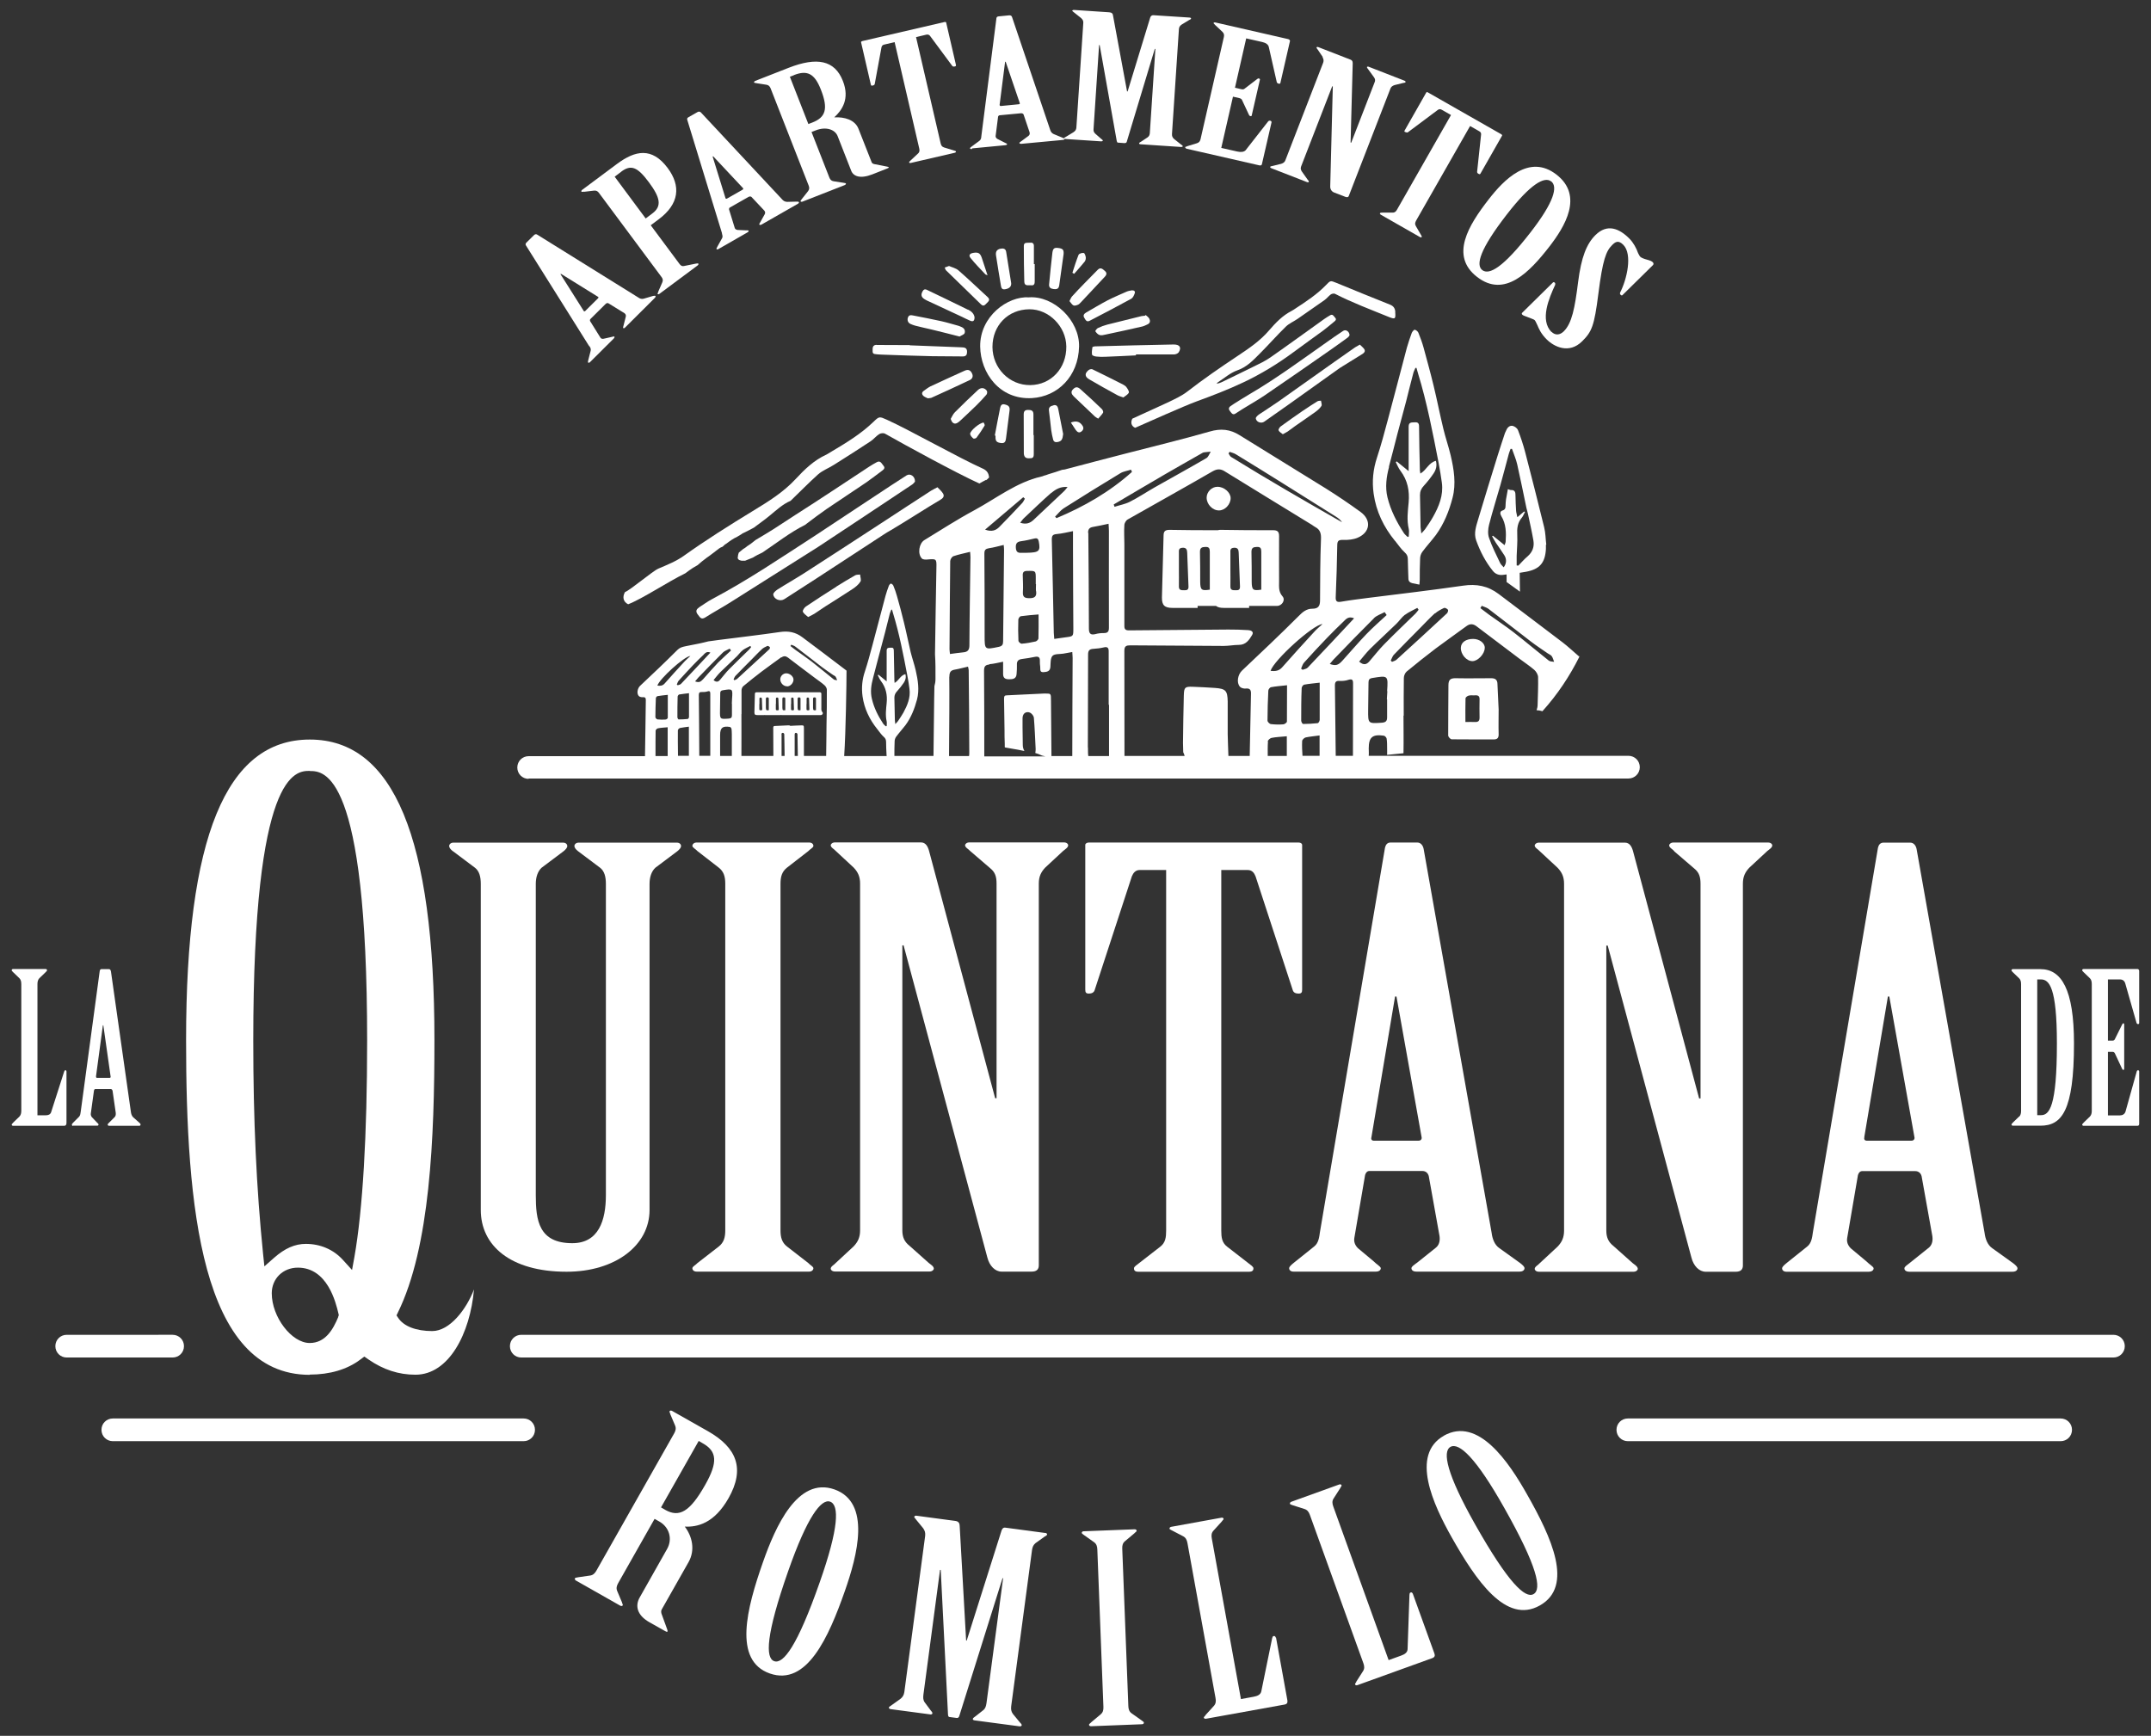 <?xml version="1.0" encoding="UTF-8"?> <svg xmlns="http://www.w3.org/2000/svg" id="Capa_1" data-name="Capa 1" viewBox="0 0 183.79 148.34"><rect x="0" y="0" width="183.79" height="148.34" fill="#333333" stroke="none"/><defs><style> .cls-1 { fill: #fff; } </style></defs><path class="cls-1" d="m5.68,95.95v-4.37c0-.07-.04-.12-.09-.12-.07,0-.07.05-.11.12l-1.11,3.46c-.07.21-.25.27-.46.27h-.71v-11.21c0-.21.04-.37.16-.5l.54-.52c.04-.05.12-.11.12-.16s-.04-.11-.11-.11H1.11c-.07,0-.11.05-.11.11s.09.11.12.16l.54.52c.12.12.16.29.16.5v10.82c0,.21-.04.37-.16.5l-.54.52c-.04.07-.12.11-.12.16s.04.11.11.11h4.37c.14,0,.2-.09.2-.25Z"></path><path class="cls-1" d="m6.25,96.2h2.05c.09,0,.12-.05.12-.11s-.11-.12-.18-.21l-.39-.41c-.07-.09-.11-.2-.09-.32l.27-1.96c.02-.07.05-.12.11-.12h1.32c.09,0,.14.07.16.16l.27,1.87c.02.16-.02.29-.09.36l-.48.48c-.05.05-.12.11-.12.16s.04.11.12.11h2.57c.09,0,.12-.05.12-.11s-.05-.11-.11-.16l-.52-.46c-.12-.11-.18-.3-.2-.48l-1.7-11.98c-.02-.11-.07-.2-.16-.2h-.66c-.09,0-.12.07-.14.16l-1.62,12c-.02.16-.04.34-.14.45l-.5.5c-.05.05-.12.12-.12.18s.04.11.11.11Zm1.95-4.19l.59-4.39h.04l.62,4.37c.02.07-.02.12-.07.12h-1.12s-.07-.04-.05-.11Z"></path><path class="cls-1" d="m172.53,95.41l-.54.52c-.04.07-.12.11-.12.16s.04.11.11.11h2.36c1.8,0,2.87-1.21,2.87-7.03,0-4.62-1.07-6.35-2.87-6.35h-2.36c-.07,0-.11.05-.11.11s.09.11.12.16l.54.52c.12.12.16.29.16.5v10.82c0,.21-.04.37-.16.5Zm1.54-11.71h.32c.7,0,1.36.68,1.36,5.46,0,5.46-.66,6.14-1.36,6.14h-.32v-11.6Z"></path><path class="cls-1" d="m181.13,83.7c.23,0,.39.11.46.34l.96,3.36c.02.07.07.12.14.12.05,0,.09-.04.09-.11v-4.44c0-.09-.07-.16-.14-.16h-4.62c-.07,0-.11.05-.11.11s.09.11.12.16l.54.52c.12.12.16.29.16.5v10.82c0,.21-.04.37-.16.5l-.54.52c-.04.07-.12.11-.12.16s.04.11.11.11h4.62c.09,0,.14-.07.14-.16v-4.48c0-.05-.04-.11-.09-.11s-.11.04-.12.11l-.96,3.43c-.07.21-.25.32-.48.32h-1.02v-5.43h.39c.09,0,.16.04.2.12l.61,1.3c.04.07.05.12.12.12.05,0,.07-.04.07-.09v-3.78c0-.07-.02-.11-.07-.11s-.07.04-.11.11l-.62,1.25c-.04.09-.11.12-.2.12h-.39v-5.23h1.02Z"></path><path class="cls-1" d="m50.35,29.57c.08.11.16.23.12.4l-.2.78c-.02.08-.05.19-.02.23s.1.03.17-.04l2.01-2c.09-.09.09-.15.06-.18s-.18.03-.3.05l-.62.14c-.12.02-.22-.01-.27-.1l-.88-1.41c-.02-.06-.02-.13.03-.18l1.29-1.28c.09-.09.18-.1.25-.06l1.36.84c.11.08.15.18.12.3l-.19.75c-.02.08-.06.18-.03.22s.1.03.18-.06l2.51-2.5c.09-.09.09-.15.06-.18s-.11-.01-.2,0l-.78.23c-.18.06-.35,0-.47-.09l-8.65-5.38c-.08-.05-.18-.05-.27.04l-.65.64c-.09.09-.08.16-.05.23l5.41,8.62Zm-2.42-6.17l3.16,1.96c.06.02.06.09,0,.14l-1.1,1.09s-.09.05-.11-.01l-1.99-3.15.04-.03Z"></path><path class="cls-1" d="m49.91,16.39l.85-.1c.2-.02.32.06.42.2l5.34,7.18c.11.14.15.28.07.46l-.34.78c0,.08-.09.17-.06.21s.09.04.17-.02l3.24-2.41c.08-.06.09-.12.07-.16s-.13-.01-.22,0l-.99.2c-.21.05-.32-.06-.42-.2l-2.44-3.28.67-.5c1.78-1.32,1.92-2.86.78-4.39-1.35-1.81-2.78-1.5-4.32-.36l-2.98,2.22c-.08.06-.09.12-.07.16s.15,0,.22,0Zm3.17-1.72c.83-.62,1.38-.42,2.36.9s1.13,2.05.3,2.67l-.57.43-2.65-3.57.57-.43Z"></path><path class="cls-1" d="m61.68,19.95c.04.13.1.27.01.42l-.39.7c-.04.08-.1.18-.08.21.02.04.09.05.17,0l2.46-1.41c.11-.06.13-.12.11-.16-.02-.04-.18-.02-.3-.03l-.64-.03c-.12-.02-.21-.07-.24-.17l-.49-1.59c0-.06.01-.13.08-.16l1.58-.9c.11-.06.2-.05.26,0l1.09,1.16c.09.1.1.22.04.32l-.38.68c-.04.08-.11.16-.08.2s.09.05.19,0l3.08-1.76c.11-.06.13-.12.11-.16s-.11-.04-.19-.04l-.81.02c-.19,0-.34-.1-.43-.21l-6.95-7.44c-.07-.06-.17-.09-.27-.03l-.79.45c-.11.06-.12.14-.1.21l2.98,9.73Zm-.74-6.59l2.54,2.71c.05.04.03.1-.03.14l-1.35.77s-.1.02-.11-.04l-1.1-3.56.04-.02Z"></path><path class="cls-1" d="m64.64,7.11l.84.13c.2.03.29.14.36.3l3.26,8.33c.06.16.07.31-.06.47l-.53.67c-.03.06-.13.15-.11.19s.08.06.17.03l3.6-1.41c.09-.04.12-.1.11-.14-.02-.04-.15-.04-.21-.06l-.84-.13c-.2-.03-.29-.14-.36-.3l-1.53-3.91.39-.15c.8-.31,1.6-.1,1.84.5l1.16,2.96c.18.47.76.72,1.81.31l1.19-.47c.11-.04.23-.09.21-.13s-.13-.06-.24-.08l-.92-.18c-.14-.02-.27-.07-.3-.17l-1.13-2.87c-.3-.76-1.19-1.02-2.07-.97.68-.62,1.34-1.59.74-3.11-.7-1.79-2.23-2.06-4.62-1.13l-2.86,1.12c-.09.04-.12.1-.11.14s.15.04.21.06Zm3.19-.69c1.12-.44,1.76-.17,2.31,1.24.65,1.65.4,2.37-.73,2.81l-.34.13-1.58-4.04.34-.13Z"></path><path class="cls-1" d="m74.57,7.31c.1-.02.16-.07.17-.13l.58-3.15c.03-.1.08-.19.23-.22l.89-.21,2.1,9.07c.04.17.05.31-.1.45l-.62.58c-.06.06-.15.13-.14.17,0,.04.04.08.16.05l3.72-.86c.12-.03.13-.08.12-.12-.01-.04-.12-.06-.2-.09l-.82-.25c-.19-.06-.25-.19-.29-.36l-2.1-9.07.89-.21c.14-.03.23.02.3.1l1.91,2.58c.04.05.12.06.21.04.1-.02.11-.06.1-.13l-.84-3.64s-.06-.05-.13-.03l-7.03,1.63c-.07.02-.11.06-.11.09l.84,3.64c.02.07.05.1.14.07Z"></path><path class="cls-1" d="m83.07,12.68l2.82-.27c.12-.01.17-.06.16-.1,0-.04-.16-.09-.26-.15l-.57-.29c-.1-.06-.16-.15-.15-.25l.21-1.65c.02-.06.06-.11.14-.12l1.81-.17c.12-.01.2.04.23.11l.51,1.51c.04.13,0,.24-.09.31l-.62.46c-.07.05-.16.1-.16.15,0,.04.06.08.18.07l3.53-.33c.12-.01.17-.06.16-.1,0,0,0,0,0-.01.02.01.05.03.09.03l3.02.2c.1,0,.15-.03.15-.06,0-.06-.09-.11-.16-.17l-.49-.43c-.14-.13-.16-.26-.14-.44l.47-7.13h.05s1.46,8.2,1.46,8.2c.02.08.04.14.11.14l.54.04c.12,0,.17-.03.2-.1l2.4-7.95h.05s-.47,7.14-.47,7.14c-.01.18-.04.31-.2.42l-.54.36c-.08.05-.18.09-.18.15,0,.03.02.08.14.08l3.44.23c.1,0,.15-.03.15-.06,0-.06-.09-.11-.16-.16l-.59-.47c-.14-.13-.18-.25-.17-.43l.59-8.93c.01-.18.07-.29.22-.4l.64-.39c.08-.04.18-.08.18-.14,0-.03-.04-.08-.14-.08l-3.07-.2c-.17-.01-.25.09-.29.23l-1.92,6.28h-.05s-1.2-6.49-1.2-6.49c-.01-.15-.11-.26-.33-.27l-3-.2c-.1,0-.15.03-.15.06,0,.06.12.11.16.16l.59.47c.14.13.21.25.19.43l-.59,8.93c-.01.18-.09.29-.25.4l-.64.39c-.05.04-.18.08-.18.14,0,0,0,0,0,0-.03-.02-.07-.04-.11-.06l-.75-.31c-.18-.07-.27-.23-.31-.37l-3.26-9.64c-.03-.09-.11-.15-.24-.14l-.91.09c-.12.01-.17.08-.18.15l-1.29,10.09c-.01.13-.02.28-.16.39l-.65.48c-.07.05-.16.12-.16.16,0,.04.06.08.16.07Zm2.34-3.71l.47-3.69h.05s1.2,3.52,1.2,3.52c.03.06-.01.11-.09.11l-1.54.15s-.1-.02-.08-.08Z"></path><path class="cls-1" d="m101.27,12.59s.03.1.12.12l6.21,1.42c.12.03.2-.01.22-.09l.83-3.61s-.03-.1-.1-.11c-.07-.02-.15,0-.19.05l-1.93,2.47c-.14.15-.4.18-.71.11l-1.37-.31,1-4.38.53.12c.12.03.21.08.24.16l.58,1.24c.03.07.05.12.14.14.07.02.1,0,.11-.05l.7-3.05c.01-.06,0-.09-.08-.11-.07-.02-.1,0-.16.05l-1.07.82c-.06.06-.17.07-.29.04l-.53-.12.96-4.22,1.37.31c.31.07.51.21.56.42l.68,3c.01.06.07.12.17.14.07.02.13,0,.14-.06l.82-3.58c.02-.07-.07-.15-.16-.17l-6.21-1.42c-.1-.02-.15.01-.16.05,0,.04.1.11.14.17l.62.58c.14.14.16.28.12.45l-1.99,8.72c-.04.17-.12.29-.31.35l-.82.25c-.06.05-.19.05-.2.09Z"></path><path class="cls-1" d="m113,4.88c.09.16.12.3.06.47l-3.23,8.34c-.06.17-.18.25-.36.31l-.73.18c-.06.02-.19.02-.21.08-.01.03.02.09.11.12l3.03,1.18c.09.04.15.01.16-.02.02-.06-.05-.13-.11-.2l-.46-.65c-.12-.16-.15-.3-.09-.46l2.66-6.86.05.02-.22,8.54c-.01.23.12.44.33.52l.96.37c.16.06.25.03.29-.06l3.56-9.18c.06-.17.18-.25.36-.31l.73-.18c.08-.01.19-.02.21-.08.01-.03-.02-.09-.11-.12l-3.03-1.18c-.09-.04-.15-.01-.16.02-.02.06.08.14.11.2l.48.66c.12.16.13.29.06.45l-2,5.16-.05-.02.18-6.74c0-.16-.02-.28-.18-.34l-2.75-1.07c-.09-.04-.15-.01-.16.02-.02.06.08.14.11.2l.42.62Z"></path><path class="cls-1" d="m120.09,11.28c.09.05.16.06.21.02l2.57-1.92c.09-.05.19-.08.32,0l.79.45-4.61,8.08c-.09.15-.17.26-.38.26h-.85c-.09,0-.19,0-.22.04s-.02.09.08.15l3.31,1.89c.11.06.15.03.17,0s-.04-.13-.08-.2l-.43-.74c-.1-.18-.05-.3.03-.46l4.61-8.08.79.45c.13.07.16.17.15.28l-.34,3.19c0,.06.04.13.13.17s.12.04.16-.03l1.85-3.25s-.01-.08-.08-.11l-6.26-3.57c-.06-.04-.12-.04-.14,0l-1.85,3.25c-.04.06-.03.1.06.15Z"></path><path class="cls-1" d="m127.19,17.05c-1.71,2.2-3.32,4.8-.99,6.61,2.35,1.83,4.47-.38,6.18-2.58,1.3-1.68,2.96-4.34.61-6.16-2.33-1.81-4.5.45-5.8,2.13Zm5.35-1.55c.58.45.25,1.76-1.76,4.35-2.35,3.03-3.54,3.68-4.13,3.23-.56-.44-.23-1.75,2.12-4.78,2.01-2.59,3.2-3.24,3.76-2.8Z"></path><path class="cls-1" d="m132.57,28.38c-1.02-1.03-.22-2.89.31-4.04.01-.05.02-.13-.03-.18-.07-.07-.13-.05-.16-.02l-2.65,2.61s-.04.07.03.14c.07.07.18.1.28.14.5.2.72.26.78.33.05.05.12.19.24.45.12.29.3.71.77,1.18.64.65,1.93,1.28,3.04.18.83-.82,1.04-1.3,1.39-4.06.37-2.92.66-3.66,1.18-4.17.27-.27.53-.45.96-.01.79.81.3,2.95-.28,4.07-.02.06-.02.13.03.18.07.07.12.08.16.05l2.61-2.57c.06-.06.08-.15,0-.24-.1-.11-.26-.16-.5-.23-.25-.06-.5-.17-.57-.24-.07-.07-.14-.21-.2-.33-.13-.39-.4-.89-.73-1.22-.88-.89-1.9-1.3-2.9-.32-.77.76-1.22,1.9-1.49,4.02-.28,2.24-.53,3.53-1.23,4.22-.33.32-.72.36-1.05.03Z"></path><path class="cls-1" d="m60.44,122.28l-3.02-1.71c-.1-.05-.18-.02-.21.03-.03.06.06.18.07.27l.41.97c.09.23.04.43-.09.66l-6.64,11.72c-.13.23-.28.38-.52.42l-1.04.15c-.08.03-.24.02-.27.08-.03.06-.02.14.08.2l3.79,2.15c.1.05.18.02.21-.03.03-.06-.06-.18-.07-.27l-.41-.97c-.09-.23-.04-.43.09-.66l3.11-5.49.41.23c.85.48,1.14,1.49.66,2.34l-2.35,4.16c-.37.66-.27,1.48.85,2.11l1.26.71c.12.07.24.14.27.08.03-.06-.02-.19-.07-.32l-.4-1.1c-.07-.16-.1-.34-.02-.47l2.29-4.04c.6-1.06.3-2.23-.32-3.04,1.09.05,2.52-.28,3.74-2.43,1.42-2.51.72-4.32-1.79-5.74Zm-.19,4.62c-1.31,2.32-2.22,2.8-3.41,2.13l-.36-.21,3.22-5.68.36.21c1.18.67,1.31,1.58.19,3.55Z"></path><path class="cls-1" d="m71.29,127.28c-3.15-1.1-5.04,3.2-6.1,6.22-1.39,3.96-2.56,8.4.58,9.51,3.17,1.11,5.03-3.09,6.42-7.05,1.06-3.02,2.27-7.56-.9-8.68Zm-1.25,7.94c-1.91,5.45-3.11,7.01-3.89,6.74-.76-.27-.72-2.23,1.19-7.68,1.63-4.66,2.83-6.22,3.59-5.95.79.28.75,2.24-.89,6.89Z"></path><path class="cls-1" d="m89.34,131.01l-3.44-.46c-.19-.03-.3.12-.35.33l-2.95,9.32h-.05s-.55-9.79-.55-9.79c0-.22-.09-.39-.34-.43l-3.36-.45c-.11-.01-.17.04-.18.09-.01.09.12.17.16.25l.6.73c.14.2.2.39.17.65l-1.78,13.35c-.04.26-.14.43-.33.58l-.77.55c-.06.06-.21.11-.22.2,0,.04.04.12.15.13l3.39.45c.11.02.17-.04.18-.09.01-.09-.09-.17-.16-.27l-.5-.67c-.14-.2-.14-.4-.11-.66l1.42-10.66h.06s.62,12.35.62,12.35c.01.11.03.21.11.22l.61.08c.14.02.2-.04.24-.15l3.7-11.79h.05s-1.42,10.67-1.42,10.67c-.04.26-.09.46-.28.61l-.66.52c-.09.08-.21.13-.23.22,0,.04.01.11.15.13l3.85.51c.11.01.17-.04.18-.09.01-.09-.09-.17-.16-.25l-.6-.73c-.14-.2-.17-.38-.14-.65l1.78-13.35c.04-.26.11-.43.3-.59l.77-.55c.09-.05.21-.11.22-.19,0-.04-.04-.12-.15-.13Z"></path><path class="cls-1" d="m97.54,147.02l-.86-.61c-.2-.15-.26-.35-.27-.61l-.52-13.46c-.01-.27.04-.47.23-.63l.81-.68c.05-.07.19-.14.19-.21,0-.07-.06-.13-.17-.13l-4.36.17c-.11,0-.16.07-.16.14,0,.07.14.13.2.19l.86.61c.2.15.26.35.27.61l.52,13.46c.01.27-.04.47-.23.63l-.81.68c-.05.07-.19.14-.19.21,0,.07.06.13.17.13l4.36-.17c.11,0,.16-.07.16-.14,0-.07-.14-.13-.2-.19Z"></path><path class="cls-1" d="m109,139.94c-.02-.09-.08-.14-.16-.13-.11.02-.1.09-.14.18l-.93,4.55c-.06.28-.32.4-.65.46l-1.09.2-2.49-13.73c-.05-.26-.03-.47.14-.66l.71-.78c.04-.08.17-.17.16-.23-.01-.07-.08-.12-.19-.1l-4.29.78c-.11.02-.15.1-.14.16.01.07.16.11.23.16l.94.49c.22.12.31.31.36.57l2.4,13.25c.05.26.03.47-.13.66l-.71.78c-.04.1-.17.17-.16.23.01.07.08.12.19.1l6.7-1.21c.22-.04.28-.16.25-.36l-.97-5.36Z"></path><path class="cls-1" d="m120.71,136.19c-.03-.08-.11-.13-.18-.1-.1.04-.08.1-.1.2l-.16,4.64c-.01.29-.25.45-.57.56l-1.05.38-4.73-13.13c-.09-.25-.11-.46.02-.67l.57-.89c.03-.08.14-.19.12-.25-.02-.06-.1-.11-.2-.07l-4.1,1.48c-.1.04-.13.12-.11.18.02.06.18.08.25.12l1,.32c.24.08.36.25.45.5l4.57,12.67c.09.25.11.46-.02.67l-.57.89c-.02.1-.14.19-.12.25.02.06.1.11.2.07l6.4-2.31c.21-.08.25-.21.18-.4l-1.85-5.12Z"></path><path class="cls-1" d="m123.38,122.69c-2.9,1.64-.91,5.9.66,8.69,2.07,3.66,4.63,7.46,7.53,5.82,2.93-1.65.99-5.82-1.08-9.47-1.57-2.79-4.19-6.69-7.12-5.04Zm7.65,13.54c-.7.4-2.15-.93-4.99-5.96-2.43-4.3-2.81-6.22-2.11-6.62.73-.41,2.18.91,4.6,5.21,2.84,5.03,3.23,6.96,2.5,7.37Z"></path><path class="cls-1" d="m15.72,115.04c0-.54-.43-.97-.97-.97H5.7c-.54,0-.97.43-.97.97s.43.97.97.97h9.05c.54,0,.97-.43.97-.97Z"></path><path class="cls-1" d="m44.74,121.22H9.64c-.54,0-.97.43-.97.97s.43.97.97.97h35.1c.54,0,.97-.43.97-.97s-.43-.97-.97-.97Z"></path><path class="cls-1" d="m45.16,66.53h93.98c.54,0,.97-.43.97-.97s-.43-.97-.97-.97h-22.19s0-.02,0-.03c.02-.2,0-.4,0-.6,0-.96.32-1.23,1.29-1.09.09.01.23.16.24.25.04.26.04.52.04.72,0,.29.01.51,0,.67.47-.05.93-.1,1.4-.14,0-.01,0-.03,0-.04.02-1.06,0-2.12,0-3.17h.02c0-1.07-.01-2.15.01-3.22,0-.19.1-.43.24-.55.81-.67,1.64-1.33,2.48-1.97.87-.65,1.76-1.27,2.64-1.92.3-.22.57-.19.85.02,1.23.93,2.45,1.85,3.68,2.78.42.32.87.61,1.26.95.16.14.31.4.32.6.02.79-.02,1.59-.04,2.38,0,.17-.04.32-.09.46.18.01.35.04.5.09,1.31-1.45,2.33-3.01,3.15-4.64,0-.03,0-.06-.01-.09,0,.01-.01.03-.02.04-.49-.42-.92-.83-1.39-1.19-1.82-1.39-3.65-2.76-5.47-4.14-.91-.69-1.9-.88-3.04-.71-2.71.39-5.43.71-8.15,1.05-.76.1-1.51.19-2.26.32-.4.07-.49-.05-.47-.43.06-1.46.11-2.93.13-4.39,0-.42.15-.47.53-.46.41.01.85-.03,1.22-.19,1.07-.46,1.19-1.51.24-2.2-.96-.7-1.94-1.36-2.94-1.99-2.45-1.53-4.93-3.03-7.38-4.56-.82-.52-1.62-.6-2.57-.32-2.38.68-4.78,1.26-7.18,1.88-1.69.44-3.37.87-5.05,1.32-.2.05-.1.04-.38.07-.6.2-.57.2-1.18.38-.07.02-.18.08-.34.11-.13.06-.19.07-.27.09-2.1.48-3.85,1.87-5.72,2.88-1.45.78-2.84,1.68-4.25,2.54-.47.28-.61,1.19-.22,1.58.1.1.34.1.51.08.71-.06.75-.05.73.67-.04,2.46-.09,4.92-.12,7.38,0,.03,0,.04,0,.07.05.7.04,1.41.04,2.12,0,.21-.04.4-.09.59-.03.78-.05,4.22-.08,5.96h-3.34s0,0,0,0c0-.41,0-.83.02-1.24,0-.14.05-.29.13-.4.25-.34.54-.65.79-.98.49-.66.78-1.42.99-2.19.22-.83.08-1.68-.11-2.51-.12-.52-.3-1.03-.43-1.55-.2-.85-.37-1.71-.58-2.56-.18-.75-.38-1.49-.59-2.23-.08-.3-.19-.6-.31-.89-.03-.08-.13-.16-.21-.18-.04,0-.14.11-.17.18-.11.29-.21.58-.29.87-.38,1.41-.74,2.82-1.12,4.23-.2.75-.4,1.5-.64,2.23-.24.7-.3,1.41-.2,2.14.15,1.04.59,1.96,1.25,2.78.18.23.35.48.56.67.14.12.19.23.2.41,0,.38.02.77.04,1.15,0,.03,0,.05.01.08h-3.63c.14-2.13.2-6.26.2-7.28,0-.02,0,0,0-.02,0,0-.13-.1-.22-.17,0,0-.02-.01-.08-.06-1.15-.88-2.31-1.75-3.47-2.62-.58-.44-1.2-.56-1.92-.45-1.72.25-3.44.45-5.16.67-.35.05-.6.08-.96.13-.66.17-.96.22-1.72.37-.07.02-.29.05-.42.09-.3.08-.4.17-.62.39-1,1-2.04,1.98-3.07,2.95-.22.21-.31.65-.11.87.07.07.21.11.32.1.21-.02.29.05.28.26-.02,1.05-.04,3.47-.07,4.78h-9.94c-.54,0-.97.43-.97.97s.43.97.97.97Zm81.44-14.76c.2.09.42.14.58.26,1.21.92,2.41,1.86,3.62,2.79.47.36.96.68,1.45,1.02.11.08.27.13.34.24.1.14.13.32.2.48-.16-.03-.35-.02-.46-.11-1.01-.8-2-1.64-3.02-2.43-.67-.52-1.39-.99-2.08-1.49-.25-.18-.49-.38-.74-.56.04-.06.07-.12.11-.19Zm-50.85,10.27s-.04.02-.06.03c-.08-.08-.17-.14-.23-.23-.43-.65-.78-1.34-.96-2.11-.15-.61-.06-1.2.1-1.8.17-.64.33-1.28.5-1.91.17-.65.35-1.3.52-1.96.14-.54.27-1.09.41-1.63.03-.11.09-.22.13-.33h.06c.03.11.06.22.09.32.53,1.73.87,3.5,1.21,5.28.08.39.14.79.19,1.18.1.74-.18,1.39-.52,2.02-.14.25-.3.48-.46.72-.05.08-.13.14-.23.26-.02-.17-.04-.27-.04-.37-.01-.63-.02-1.26-.04-1.89,0-.22.08-.39.23-.55.21-.23.4-.47.57-.72.14-.21.22-.45.14-.74-.43.11-.56.55-.92.75-.01-.08-.02-.13-.02-.19-.02-.86-.04-1.72-.05-2.58,0-.18-.07-.26-.24-.24-.17.01-.37-.03-.37.25,0,.77,0,1.54,0,2.31,0,.09,0,.18,0,.32-.25-.21-.48-.39-.7-.57-.02.01-.04.03-.06.04.09.17.16.36.28.51.42.56.55,1.18.48,1.87-.05.51-.12,1.04,0,1.56.03.14,0,.3,0,.45Zm-16.04-2.65c0-.2.07-.26.26-.25.15,0,.32,0,.46-.05.18-.06.26-.02.26.17,0,1.23,0,3.92,0,5.33h-.94c-.01-1.38-.02-4.02-.04-5.2Zm2.84.31c0,.15-.01.3-.02.44,0,0,0,0,.01,0,0,.33,0,.65,0,.98,0,.19-.06.27-.27.29-.76.05-.76.06-.75-.69,0-.49.02-.99.02-1.48,0-.15.05-.22.21-.25.86-.14.86-.14.8.72Zm-1.02,3.11c0-.61.2-.78.82-.69.06,0,.14.1.15.16.03.16.02.33.03.46,0,.15,0,1.34,0,1.86h-1c0-.53,0-1.69,0-1.79Zm-2.66-1.53c0,.05-.06.15-.1.16-.26.03-.53.04-.79.04-.03,0-.1-.12-.1-.18,0-.59,0-1.18.02-1.77,0-.06.08-.17.13-.18.27-.05.54-.07.84-.11,0,.71,0,1.37,0,2.04Zm-.95,1.13c0-.07.11-.18.19-.2.24-.05.48-.07.75-.11v2.49h-.93c-.01-.64-.02-1.97-.01-2.19Zm8.85.35c0-.09.05-.15.14-.13.04,0,.1.08.1.12.01.15.02,1.23.03,1.85h-.26c0-.59,0-1.71,0-1.84Zm1.13,0c0-.09.05-.15.14-.13.04,0,.1.08.1.12.01.19.02,1.17.03,1.85h-.27c0-.67,0-1.66,0-1.84Zm23.78-15.87c0,2.27.02,4.55.03,6.82,0,.67,0,.67-.64.75-.3.04-.61.09-.99.14-.02-.21-.03-.36-.04-.51-.06-2.66-.1-5.32-.17-7.99,0-.32.08-.43.41-.46.47-.04.93-.16,1.4-.25,0,.53,0,1.01,0,1.49Zm1.27,16.98c0-2.64.02-5.29.02-7.93,0-.34.11-.47.44-.49.29-.02.59-.05.88-.12.35-.09.45.04.44.37,0,1.51,0,3.02,0,4.53h.03c0,1.43,0,2.86,0,4.29,0,.03,0,.06,0,.09h-1.77c-.03-.17-.03-.4-.03-.73Zm.02-18.34c0-.31.12-.45.42-.5.43-.07.84-.17,1.33-.27.01.23.03.42.03.62,0,2.76-.01,5.51,0,8.27,0,.32-.1.45-.42.45-.25,0-.5.02-.74.09-.43.11-.55-.08-.55-.48,0-2.72-.03-5.45-.05-8.17Zm18.32,19.07c-.03-.42-.05-.85-.03-1.27,0-.11.18-.28.3-.31.38-.08.76-.11,1.19-.17v1.74h-1.45Zm1.46-3.05c0,.09-.1.24-.16.25-.41.04-.83.07-1.25.07-.05,0-.16-.18-.16-.28,0-.93,0-1.86.04-2.79,0-.1.12-.27.21-.29.42-.08.85-.11,1.33-.17,0,1.12,0,2.17,0,3.22Zm-4.17-2.82c.42-.08.85-.11,1.39-.17,0,1.08,0,2.09-.01,3.1,0,.09-.19.23-.3.24-.36.03-.72.02-1.07-.02-.11-.01-.29-.19-.29-.3,0-.85.03-1.71.07-2.56,0-.1.13-.27.22-.29Zm-.02-1.4c.29-.92,3.63-3.95,4.44-4-.27.25-.52.45-.73.69-.91.99-1.82,1.99-2.71,3-.27.31-.58.36-.99.31Zm-.24,6.05c0-.12.19-.29.32-.32.39-.08.8-.09,1.31-.14,0,.6,0,1.14,0,1.68,0,0,0,0,0,0h-1.63c0-.42-.01-.83.02-1.22Zm5.81,1.22c-.02-2.01-.04-4.01-.07-6.02,0-.31.1-.41.41-.39.24.01.5-.01.73-.09.29-.09.41-.04.41.27,0,2.07,0,4.15-.01,6.22h-1.47Zm4.41-5.54c-.02.23-.02.47-.04.7,0,0,.02,0,.02,0,0,.51,0,1.03,0,1.54,0,.3-.1.43-.43.46-1.2.08-1.2.1-1.19-1.1,0-.78.03-1.56.03-2.33,0-.24.07-.35.33-.39,1.35-.22,1.35-.23,1.26,1.13Zm4.07-6.63c.22-.2.51-.35.78-.48.08-.03.26.07.33.16.04.05-.02.24-.08.3-1.43,1.33-2.87,2.65-4.32,3.97-.1.09-.25.12-.38.18-.04-.04-.07-.07-.11-.11.09-.16.14-.36.26-.49.72-.75,1.46-1.49,2.19-2.23.44-.44.86-.9,1.32-1.32Zm-2.56.11c.32-.24.69-.39,1.05-.59.04.05.07.11.11.16-.09.11-.17.23-.27.33-.9.88-1.82,1.75-2.7,2.65-.43.44-.81.94-1.22,1.41-.23.27-.48.4-.89.04.31-.36.59-.74.92-1.07.74-.73,1.51-1.43,2.26-2.16.26-.25.46-.57.74-.78Zm-2.66.29c.24-.24.61-.35.92-.52.06.08.11.17.17.25-.58.54-1.17,1.05-1.72,1.62-.71.74-1.37,1.52-2.06,2.28-.36.4-.58.46-1.08.28.16-.18.29-.36.45-.51,1.1-1.14,2.2-2.28,3.32-3.39Zm-2.58.27c.21-.21.42-.46.89-.26-1.34,1.43-2.64,2.83-3.96,4.21-.1.11-.29.13-.44.19l-.13-.1c.08-.17.13-.38.25-.51.64-.72,1.3-1.42,1.96-2.11.46-.48.94-.95,1.42-1.41Zm-9.76-14.49c.19.07.39.11.56.22,1.31.8,2.62,1.61,3.93,2.43,1.54.96,3.08,1.93,4.62,2.9.19.12.37.26.51.47-3.19-1.82-6.36-3.65-9.48-5.58-.1-.06-.15-.2-.22-.3.03-.04.06-.09.09-.13Zm-.42,1.66c2.49,1.54,4.99,3.06,7.48,4.59.09.06.17.13.27.18.42.22.51.55.49,1.03-.07,1.74-.07,3.49-.08,5.23,0,.48-.14.72-.66.72-.49,0-.82.27-1.17.63-1.58,1.58-3.21,3.12-4.84,4.66-.35.33-.49,1.02-.18,1.37.1.12.33.18.5.16.33-.03.45.09.45.41-.04,1.78-.07,3.56-.11,5.35h-1.82c-.02-.62-.05-1.24-.06-1.86-.01-.93.01-1.87,0-2.8-.02-.93-.18-1.08-1.08-1.15-.64-.04-1.27-.08-1.91-.1-.66-.02-.74.04-.76.74-.04,1.35-.05,2.71-.07,4.06,0,.26.01.52.02.79.05.1.09.21.12.32h-5.14c0-3,0-5.99-.01-8.99,0-.4.17-.46.5-.46,2.66.02,5.33.04,7.99.05.43,0,.87-.09,1.3-.09.6,0,.88-.43,1.13-.85.17-.29-.12-.4-.33-.41-.57-.04-1.15-.05-1.72-.05-2.83.02-5.67.04-8.5.07-.39,0-.37-.23-.37-.49,0-2.29,0-4.58,0-6.87,0-.55-.04-1.09,0-1.63,0-.17.14-.41.29-.49,2.41-1.37,4.83-2.71,7.23-4.1.4-.23.69-.24,1.06-.01Zm-1.95-1.53c.05-.03.11-.07.17-.08.2-.03.4-.04.6-.06-.12.19-.2.45-.37.55-1.46.85-2.95,1.67-4.42,2.5-.72.41-1.4.87-2.14,1.24-.4.2-.86.28-1.29.42l-.07-.2c1.46-.86,2.91-1.72,4.37-2.57,1.05-.61,2.1-1.2,3.15-1.8Zm-6.04,1.4c.03.06.05.13.08.19-1.91,1.71-4.09,2.96-6.45,3.95l-.12-.13c.24-.23.45-.52.72-.7,1.61-1.02,3.23-2.03,4.86-3.01.26-.16.6-.2.9-.3Zm-6.8,1.98c.37-.32.81-.56,1.38-.5-.12.14-.23.3-.37.42-.84.8-1.69,1.6-2.54,2.39-.3.28-.64.41-1.14.24.13-.15.2-.28.31-.38.78-.73,1.55-1.48,2.36-2.19Zm-1.31,8.4c.06.44-.11.6-.56.6-.4,0-.6-.08-.57-.53.03-.46,0-.93-.01-1.39-.02-.3.08-.41.39-.41.72-.01.72-.02.72.67,0,.15,0,.31,0,.46h.02c0,.2-.02.41,0,.6Zm.21,1.98c0,.72.01,1.39-.01,2.05,0,.1-.15.25-.25.27-.39.09-.79.16-1.19.19-.09,0-.27-.16-.27-.25-.03-.6-.03-1.21-.01-1.81,0-.1.13-.28.21-.29.5-.07,1.01-.11,1.52-.15Zm-1-5.26c-.14,0-.28,0-.42,0-.29.02-.49-.02-.52-.4-.03-.37.07-.54.45-.59.38-.05.76-.14,1.14-.23.24-.06.33.04.37.27.15.81.03.93-1.03.95Zm-.31-4.75s.09.09.14.13c-.07.12-.13.26-.23.37-.65.69-1.29,1.38-1.96,2.05-.27.27-.63.44-1.21.22,1.15-.97,2.2-1.87,3.25-2.76Zm-2.92,4.36c.41-.06.81-.18,1.25-.28.01.18.04.32.03.45-.02,2.6-.05,5.2-.08,7.79,0,.28-.08.41-.38.47-1.2.25-1.2.26-1.2-.98,0-2.33,0-4.67-.02-7,0-.3.1-.4.39-.45Zm.03,9.91c.38-.03.76-.13,1.17-.21,0,.4,0,.73,0,1.05,0,.36.2.45.51.45.31,0,.61-.03.64-.44.02-.26.04-.53.03-.79-.02-.31.11-.46.41-.5.38-.05.77-.11,1.15-.19.29-.05.41.05.4.34,0,.17,0,.34.03.51.03.19-.08.49.29.46.29-.02.56-.06.58-.46.02-.32,0-.74.18-.93.18-.19.61-.14.92-.19.24-.04.48-.09.77-.14.01.21.03.36.03.51-.01,2.79-.03,5.58-.03,8.38h-1.78c-.02-1.54-.03-3.13-.04-4.73,0-.61-.01-.61-.42-.61-.06,0-.12,0-.2,0-.56.02-1.13.05-1.68.08-.47.02-.96.05-1.44.07-.23,0-.27.06-.27.32.02.88.03,1.78.04,2.65,0,.39,0,.79.02,1.18,0,.12,0,.21,0,.28.01,0,.03.02.04.03l.12.02c.17.03.34.06.51.09.31.05.64.11,1.01.19-.09-.15-.14-.32-.14-.52-.01-.51-.01-1.02-.02-1.51,0-.25,0-.51,0-.76,0-.17.05-.32.14-.41.08-.08.18-.12.3-.12.04,0,.09,0,.13.02.18.04.39.29.4.48.07.85.1,1.67.15,2.65,0,.11-.01.22-.03.34.18.05.37.12.57.22.1.02.19.05.29.07h-5.22c0-1.88,0-5.56-.02-7.31,0-.35.08-.51.45-.54Zm-3.34-8.84c0-.14.15-.35.27-.39.44-.15.89-.24,1.42-.37.01.16.03.31.03.46-.03,2.51-.08,5.01-.09,7.52,0,.43-.16.58-.55.61-.35.03-.71.09-1.11.14-.01-.14-.04-.27-.04-.4.02-2.52.03-5.04.06-7.56Zm-.08,9.91c0-.41.12-.55.49-.61.35-.06.69-.16,1.1-.25.03.13.06.22.06.31.02,1.88.05,5.16.05,7.04,0,.11,0,.2-.02.27,0,0,0,.01,0,.02h-1.71c.02-2.07.04-5.68.02-6.77Zm-13.53-2.74c.12.05.27.09.37.17.77.58,1.53,1.18,2.3,1.77.3.23.61.43.92.65.07.05.17.08.22.15.06.09.09.2.13.3-.1-.02-.22-.01-.29-.07-.64-.51-1.27-1.04-1.91-1.54-.43-.33-.88-.63-1.32-.95-.16-.11-.31-.24-.47-.36.02-.04.05-.08.07-.12Zm-.81,1.09c.19-.14.36-.12.54.01.78.59,1.55,1.18,2.33,1.76.27.2.55.39.8.61.1.09.2.25.2.38.01.5-.01,2.54-.03,3.05,0,.07-.01,1.56-.03,2.61h-1.9c0-.8,0-2.03,0-2.35,0-.25-.01-.27-.27-.26-.3,0-.6.03-.9.04-.03-.04-.1-.05-.23-.04-.36.01-.72.04-1.08.05-.11,0-.14.05-.14.16,0,.29.01,1.73.01,2.4h-2.73c.01-.79,0-2.93,0-3.57h.01c0-.68,0-1.36,0-2.04,0-.12.06-.27.15-.35.51-.43,1.04-.84,1.57-1.25.55-.42,1.12-.81,1.67-1.22Zm-1.71-.68c.14-.13.32-.22.5-.3.05-.02.16.05.21.1.02.03,0,.15-.05.19-.91.84-1.82,1.68-2.74,2.52-.06.06-.16.08-.24.12-.02-.02-.05-.04-.07-.07.05-.1.09-.23.17-.31.46-.48.92-.94,1.39-1.41.28-.28.54-.57.84-.84Zm-1.62.07c.2-.15.44-.25.66-.37.02.03.05.07.07.1-.06.07-.11.15-.17.21-.57.56-1.15,1.11-1.71,1.68-.28.28-.51.6-.77.9-.14.17-.31.25-.56.03.19-.23.37-.47.58-.68.47-.46.96-.91,1.43-1.37.16-.16.29-.36.47-.49Zm-1.68.19c.15-.15.39-.22.58-.33.04.05.07.11.11.16-.36.34-.74.67-1.09,1.02-.45.47-.87.96-1.3,1.44-.23.25-.37.29-.68.18.1-.12.19-.23.28-.33.7-.72,1.39-1.44,2.11-2.15Zm-1.64.17c.14-.13.27-.29.57-.16-.85.91-1.67,1.79-2.51,2.67-.06.07-.18.08-.28.12l-.08-.06c.05-.11.08-.24.16-.33.41-.45.82-.9,1.24-1.34.29-.31.6-.6.9-.89Zm-1.15.14c-.17.16-.33.29-.46.43-.58.63-1.16,1.26-1.72,1.9-.17.2-.37.23-.63.19.18-.58,2.3-2.5,2.81-2.53Zm-2.94,3.6c0-.07.08-.17.14-.18.27-.05.54-.07.88-.11,0,.69,0,1.33,0,1.96,0,.06-.12.15-.19.15-.23.02-.45.01-.68-.01-.07,0-.19-.12-.19-.19,0-.54.02-1.08.04-1.62Zm-.02,2.77c0-.07.12-.19.2-.2.25-.05.5-.06.83-.09,0,.32,0,1.79,0,2.46h-1.04c0-.66,0-1.95.01-2.16Z"></path><path class="cls-1" d="m176.07,121.22h-36.98c-.54,0-.97.43-.97.97s.43.97.97.97h36.98c.54,0,.97-.43.97-.97s-.43-.97-.97-.97Z"></path><path class="cls-1" d="m38.7,72.74l1.89,1.42c.37.29.49.78.49,1.37v27.87c0,3.03,2.51,5.28,7.33,5.28,4.16,0,7.09-2.25,7.09-5.28v-27.87c0-.59.18-1.08.49-1.37l1.89-1.42c.18-.15.31-.29.31-.44s-.12-.29-.37-.29h-8.37c-.24,0-.37.15-.37.29s.12.29.31.44l1.89,1.42c.37.29.49.78.49,1.37v26.6c0,2.15-.61,4.11-2.87,4.11-2.87,0-3.12-1.96-3.12-4.11v-26.6c0-.59.18-1.08.49-1.37l1.89-1.42c.18-.15.31-.29.31-.44s-.12-.29-.37-.29h-9.35c-.24,0-.37.15-.37.29s.12.29.31.44Z"></path><path class="cls-1" d="m67.24,74.15l1.83-1.42c.12-.15.43-.29.43-.44s-.12-.29-.37-.29h-9.6c-.24,0-.37.15-.37.29s.31.29.43.44l1.83,1.42c.43.34.55.78.55,1.37v29.63c0,.59-.12,1.03-.55,1.37l-1.83,1.42c-.12.15-.43.29-.43.44s.12.29.37.29h9.6c.24,0,.37-.15.37-.29s-.31-.29-.43-.44l-1.83-1.42c-.43-.34-.55-.78-.55-1.37v-29.63c0-.59.12-1.03.55-1.37Z"></path><path class="cls-1" d="m77.21,80.8l7.15,26.65c.18.73.67,1.22,1.22,1.22h2.57c.43,0,.61-.2.61-.54v-32.62c0-.59.18-.98.55-1.37l1.53-1.42c.18-.15.43-.29.43-.49,0-.1-.12-.24-.37-.24h-8.07c-.24,0-.37.15-.37.24,0,.2.31.34.43.49l1.71,1.47c.43.34.55.73.55,1.32v18.34h-.12l-5.62-21.03c-.12-.49-.31-.83-.73-.83h-7.33c-.24,0-.37.15-.37.24,0,.2.31.34.43.49l1.53,1.42c.37.39.55.78.55,1.37v29.63c0,.59-.18.98-.55,1.37l-1.53,1.42c-.12.15-.43.29-.43.49,0,.1.12.24.37.24h8.07c.24,0,.37-.15.37-.24,0-.2-.24-.34-.43-.49l-1.65-1.47c-.43-.34-.61-.73-.61-1.32v-24.35h.12Z"></path><path class="cls-1" d="m106.61,74.35c.37,0,.55.24.67.54l3.18,9.73c.06.2.24.29.49.29s.31-.1.31-.34v-12.37c0-.1-.12-.2-.31-.2h-17.91c-.18,0-.31.1-.31.2v12.37c0,.24.06.34.31.34s.43-.1.49-.29l3.18-9.73c.12-.29.31-.54.67-.54h2.26v30.81c0,.59-.06,1.03-.49,1.37l-1.83,1.42c-.18.15-.43.29-.43.44s.06.29.37.29h9.47c.31,0,.37-.15.37-.29s-.24-.29-.43-.44l-1.83-1.42c-.43-.34-.49-.78-.49-1.37v-30.81h2.26Z"></path><path class="cls-1" d="m121.03,107.94c-.18.15-.43.29-.43.44s.12.29.43.29h8.8c.31,0,.43-.15.43-.29s-.18-.29-.37-.44l-1.77-1.27c-.43-.29-.61-.83-.67-1.32l-5.81-32.81c-.06-.29-.24-.54-.55-.54h-2.26c-.31,0-.43.2-.49.44l-5.56,32.86c-.06.44-.12.93-.49,1.22l-1.71,1.37c-.18.15-.43.34-.43.49s.12.29.37.29h7.03c.31,0,.43-.15.43-.29s-.37-.34-.61-.59l-1.34-1.12c-.24-.24-.37-.54-.31-.88l.92-5.38c.06-.2.18-.34.37-.34h4.52c.31,0,.49.2.55.44l.92,5.13c.06.44-.06.78-.31.98l-1.65,1.32Zm.18-10.46h-3.85c-.12,0-.24-.1-.18-.29l2.02-12.03h.12l2.14,11.98c.06.2-.06.34-.24.34Z"></path><path class="cls-1" d="m143.04,72.74l1.71,1.47c.43.34.55.73.55,1.32v18.34h-.12l-5.62-21.03c-.12-.49-.31-.83-.73-.83h-7.33c-.24,0-.37.15-.37.24,0,.2.31.34.43.49l1.53,1.42c.37.39.55.78.55,1.37v29.63c0,.59-.18.98-.55,1.37l-1.53,1.42c-.12.15-.43.29-.43.49,0,.1.12.24.37.24h8.07c.24,0,.37-.15.37-.24,0-.2-.24-.34-.43-.49l-1.65-1.47c-.43-.34-.61-.73-.61-1.32v-24.35h.12l7.15,26.65c.18.73.67,1.22,1.22,1.22h2.57c.43,0,.61-.2.61-.54v-32.62c0-.59.18-.98.55-1.37l1.53-1.42c.18-.15.43-.29.43-.49,0-.1-.12-.24-.37-.24h-8.07c-.24,0-.37.15-.37.24,0,.2.31.34.43.49Z"></path><path class="cls-1" d="m152.63,108.68h7.03c.31,0,.43-.15.43-.29s-.37-.34-.61-.59l-1.34-1.12c-.24-.24-.37-.54-.31-.88l.92-5.38c.06-.2.18-.34.37-.34h4.52c.31,0,.49.2.55.44l.92,5.13c.06.44-.06.78-.31.98l-1.65,1.32c-.18.15-.43.29-.43.44s.12.29.43.29h8.8c.31,0,.43-.15.43-.29s-.18-.29-.37-.44l-1.77-1.27c-.43-.29-.61-.83-.67-1.32l-5.81-32.81c-.06-.29-.24-.54-.55-.54h-2.26c-.31,0-.43.2-.49.44l-5.56,32.86c-.06.44-.12.93-.49,1.22l-1.71,1.37c-.18.15-.43.34-.43.49s.12.29.37.29Zm6.66-11.49l2.02-12.03h.12l2.14,11.98c.06.2-.06.34-.24.34h-3.85c-.12,0-.24-.1-.18-.29Z"></path><path class="cls-1" d="m26.46,117.47c1.72,0,3.21-.44,4.32-1.28l.35-.26.36.25c1.26.87,2.57,1.3,4.01,1.3,2.86,0,4.67-3.53,5-7.29-.65,1.7-2.07,3.56-3.57,3.56-1.38,0-2.44-.41-2.91-1.13l-.14-.21.11-.23c2.76-5.6,3.13-14.93,3.13-23.31,0-17.27-3.48-25.67-10.65-25.67s-10.57,8.4-10.57,25.67c0,14.15,1.26,28.62,10.57,28.62Zm2.45-4.94c-.46,1.11-1.12,2.24-2.45,2.24-1.54,0-3.24-2.22-3.24-4.25,0-1.25.96-2.19,2.23-2.19,2.52,0,3.24,2.95,3.47,3.93l.03.14-.06.13Zm-2.45-46.64c1.21,0,4.91,0,4.91,23.04,0,8.08-.38,14.48-1.09,18.5l-.2,1.1-.79-.87c-.8-.88-1.92-1.36-3.16-1.36-.93,0-1.79.38-2.7,1.18l-.84.74-.11-1.05c-.57-5.63-.84-11.43-.84-18.25,0-23.04,3.63-23.04,4.82-23.04Z"></path><path class="cls-1" d="m180.58,114.07H44.54c-.54,0-.97.43-.97.97s.43.97.97.97h136.04c.54,0,.97-.43.97-.97s-.43-.97-.97-.97Z"></path><path class="cls-1" d="m119.22,26.64c-.03-.31-.16-.49-.46-.61-1.53-.61-3.06-1.23-4.58-1.86-.5-.2-.5-.21-.87.18-.77.8-1.68,1.4-2.6,2-.12.08-.23.16-.35.22-.78.4-1.37,1.02-1.93,1.67-.76.89-1.71,1.53-2.67,2.17-1.47.98-2.93,1.98-4.32,3.06-.48.37-1.06.63-1.61.9-.38.18-2.7,1.24-3.08,1.41-.15.3-.11.62.24.78,1.1-.48,4.14-1.85,5.26-2.26,1.34-.49,2.67-1,3.96-1.61,1.53-.72,2.97-1.6,4.32-2.6.83-.62,1.67-1.21,2.5-1.82.34-.25.66-.53.99-.8.12-.09.18-.19.06-.32-.12-.12-.2-.35-.44-.2-.17.1-.33.2-.49.31-1.54,1.1-3.06,2.21-4.61,3.29-.45.31-.95.55-1.45.79-.9.45-1.82.89-2.73,1.33-.12.06-.25.1-.41.11.04-.04.07-.09.11-.11.55-.35,1.06-.81,1.66-1.02.84-.29,1.38-.89,1.96-1.47.74-.74,1.43-1.53,2.18-2.26.28-.28.68-.44,1.01-.67.77-.53,1.54-1.07,2.31-1.61.19-.14.34-.34.53-.48.09-.06.27-.1.36-.05,1.48.76,3.04,1.34,4.58,1.97.57.23.61.18.56-.43Z"></path><path class="cls-1" d="m113.51,30.02c.55-.38,1.1-.78,1.64-1.17.08-.06.13-.14.16-.19,0-.33-.32-.54-.55-.38-.48.31-.94.64-1.41.97-2.15,1.51-4.27,3.08-6.54,4.41-.29.17-1.39.84-1.66,1.04-.2.14-.18.29-.03.47.13.15.22.34.48.15.53-.37,1.91-1.15,2.44-1.52,1.83-1.25,3.65-2.51,5.47-3.78Z"></path><path class="cls-1" d="m114.7,31.31c.57-.35,1.14-.71,1.71-1.06.16-.1.27-.23.16-.41-.1-.15-.25-.26-.38-.39-.18.1-.29.16-.4.23-.58.4-1.16.81-1.74,1.22-1.61,1.14-3.22,2.29-4.84,3.43-.54.38-1.11.73-1.65,1.1-.11.08-.27.23-.26.33.05.32.47.46.73.27.68-.48,1.35-.95,2.03-1.43,1.41-1,2.81-2.01,4.22-3.01.13-.1.27-.19.41-.27Z"></path><path class="cls-1" d="m111.34,35.09c-.64.44-1.28.89-1.91,1.35-.1.07-.22.27-.18.34.06.14.23.22.36.33.17-.1.29-.16.41-.23.23-.16.44-.33.67-.49.57-.4,1.15-.79,1.72-1.2.19-.14.38-.31.5-.5.06-.1-.02-.3-.04-.45-.1.02-.23,0-.31.06-.41.25-.8.51-1.2.78Z"></path><path class="cls-1" d="m119.2,46.22c.27.33.5.69.81.97.2.18.28.34.28.59,0,.56.04,1.11.05,1.67,0,.23.14.34.34.39.18.04.37.07.6.12.01-.17.03-.29.03-.41,0-.6,0-1.2.03-1.81,0-.2.07-.42.19-.58.36-.49.78-.94,1.15-1.43.7-.96,1.14-2.06,1.43-3.18.32-1.21.12-2.44-.16-3.64-.18-.76-.44-1.5-.62-2.25-.3-1.23-.54-2.48-.84-3.71-.26-1.08-.56-2.16-.85-3.23-.12-.44-.28-.87-.45-1.29-.05-.11-.19-.23-.31-.25-.06-.01-.2.15-.25.26-.15.42-.3.84-.42,1.27-.54,2.04-1.07,4.09-1.62,6.14-.29,1.09-.58,2.17-.93,3.24-.34,1.02-.44,2.05-.29,3.1.21,1.52.86,2.85,1.82,4.03Zm-.53-6.32c.25-.92.48-1.85.72-2.78.25-.95.51-1.89.76-2.84.2-.79.39-1.58.6-2.36.04-.17.12-.32.19-.48.03,0,.06,0,.09,0,.04.15.09.31.13.46.77,2.51,1.26,5.08,1.76,7.65.11.57.2,1.14.28,1.71.14,1.07-.25,2.02-.76,2.92-.2.36-.44.7-.67,1.04-.08.11-.18.21-.33.37-.03-.24-.05-.39-.06-.54-.02-.91-.03-1.83-.05-2.74,0-.32.11-.57.33-.8.3-.33.58-.68.83-1.05.21-.31.31-.66.2-1.08-.62.16-.81.8-1.33,1.09-.01-.11-.03-.2-.04-.28-.03-1.25-.06-2.5-.07-3.75,0-.26-.1-.37-.35-.35-.24.02-.54-.05-.54.36,0,1.12,0,2.23,0,3.35,0,.13,0,.26,0,.46-.37-.3-.69-.56-1.02-.83l-.08.06c.13.25.23.52.4.74.61.81.79,1.71.7,2.71-.07.75-.17,1.5.01,2.26.05.2,0,.43,0,.65-.03.01-.06.03-.09.04-.11-.11-.25-.21-.33-.34-.62-.95-1.13-1.95-1.4-3.05-.21-.88-.09-1.75.14-2.61Z"></path><path class="cls-1" d="m63.35,47.92c.1,0,.21,0,.31,0,.22-.09.45-.18.67-.27.13-.08.26-.16.4-.23.14-.07.28-.13.41-.2,1.2-.8,2.34-1.71,3.64-2.36.64-.49,1.27-.96,1.86-1.37,1.13-.77,2.27-1.51,3.4-2.28.46-.32.9-.67,1.35-1,.16-.12.25-.24.09-.42-.15-.17-.25-.47-.57-.29-.22.12-.45.25-.66.39-2.09,1.37-4.16,2.76-6.27,4.1-.61.39-1.28.84-1.89,1.23-.38.24-.96.59-1.52.92-.04.03-.09.07-.13.1-.2.17-.4.32-.62.45-.01.01-.03.02-.04.04-.09.07-.18.13-.27.18-.13.1-.25.21-.38.31-.06.15-.09.32-.1.49.03.05.07.1.11.14.04.01.09.03.12.04.04.01.07.02.11.03Z"></path><path class="cls-1" d="m84.27,41.04c.08-.07.16-.15.24-.23-.03-.39-.2-.62-.57-.78-1.99-.89-6.18-3.26-8.16-4.16-.65-.29-.65-.3-1.16.19-1.05,1.01-2.29,1.77-3.54,2.51-.16.09-.31.2-.47.28-1.06.48-1.87,1.27-2.64,2.1-1.05,1.13-2.35,1.93-3.65,2.72-2,1.22-3.97,2.46-5.88,3.82-.65.47-1.43.78-2.18,1.1-.51.22-2.35,1.8-2.86,2.01-.22.39-.18.81.27,1.04,1.22-.47,3.34-1.89,4.89-2.65.22-.16.43-.33.66-.47.13-.08.25-.15.38-.22.25-.22.51-.44.79-.64.37-.25.69-.52,1.04-.78.09-.07.2-.12.31-.16.01,0,.02-.02.03-.03.02-.01.03-.02.05-.04.04-.04.08-.09.13-.12.04-.02.07-.04.11-.07.29-.22.6-.44.93-.59.13-.08.25-.16.38-.23.03-.03.06-.05.11-.07.31-.14.61-.31.92-.47,0,0,.02-.01.03-.02.44-.34.9-.65,1.33-1.01.55-.45,1.12-.99,1.79-1.27.78-.75,1.54-1.53,2.34-2.25.39-.35.92-.54,1.37-.83,1.05-.66,2.1-1.33,3.13-2.01.26-.17.46-.44.73-.61.12-.08.36-.11.48-.05,1.89,1.07,6.05,3.34,8.08,4.27.19-.11.39-.22.59-.32Z"></path><path class="cls-1" d="m59.71,51.93c-.27.17-.26.38-.07.61.17.21.27.45.63.22.72-.46,1.47-.86,2.19-1.32,2.48-1.56,4.96-3.13,7.44-4.7.75-.48,7.31-4.85,8.05-5.34.1-.07.18-.18.23-.24.02-.44-.39-.73-.71-.54-.65.39-7.09,4.68-7.73,5.09-2.92,1.89-5.8,3.85-8.88,5.48-.4.21-.76.48-1.14.72Z"></path><path class="cls-1" d="m76.1,45.32c.77-.44,3.48-2.17,4.25-2.61.21-.12.37-.29.23-.53-.12-.2-.31-.36-.48-.54-.24.13-.39.2-.54.29-.79.5-3.52,2.3-4.31,2.81-2.19,1.42-4.38,2.86-6.58,4.27-.74.47-1.5.9-2.24,1.37-.15.1-.37.29-.36.42.05.42.6.63.95.4.92-.59,1.84-1.19,2.76-1.78,1.91-1.25,3.83-2.5,5.74-3.75.18-.12.37-.23.56-.34Z"></path><path class="cls-1" d="m71.46,50.14c-.87.55-1.74,1.11-2.6,1.69-.13.09-.3.34-.26.44.07.18.29.31.45.46.23-.12.4-.19.55-.29.31-.2.6-.41.91-.61.78-.5,1.56-.98,2.33-1.49.26-.17.52-.38.68-.64.09-.13-.02-.4-.03-.6-.14.02-.3,0-.41.06-.55.31-1.09.64-1.62.97Z"></path><path class="cls-1" d="m100.18,51.95c.72,0,1.43,0,2.15,0,0-.06,0-.11,0-.17.52,0,1.05,0,1.57,0,.15.12.36.17.68.17.72,0,1.43,0,2.15,0,0-.06,0-.11,0-.17.79,0,1.59,0,2.38,0,.43,0,.75-.51.47-.82-.35-.4-.29-.83-.29-1.27,0-1.29-.01-2.58,0-3.88,0-.39-.15-.5-.52-.5-1.48,0-2.96,0-4.44-.03-.11,0-.2,0-.27.03-1.37,0-2.75,0-4.12-.03-.39,0-.52.12-.52.5-.04,1.76-.1,3.52-.14,5.27-.01.68.23.9.91.9Zm7.2-5.21c.33-.02.39.13.39.41,0,1.07,0,2.14,0,3.24-.71.11-.81.03-.82-.67,0-.85,0-1.71-.02-2.56,0-.34.15-.41.45-.42Zm-2.26,1.87h.01c0-.45,0-.9,0-1.35,0-.22-.04-.43.31-.45.34-.02.39.18.4.43.04.96.07,1.93.11,2.89.01.3-.17.32-.39.31-.23,0-.44,0-.43-.33.01-.5,0-1,0-1.49Zm-2.14-1.87c.33-.02.39.13.39.41,0,1.07,0,2.14,0,3.24-.71.11-.81.03-.82-.67,0-.85,0-1.71-.02-2.56,0-.34.15-.41.45-.42Zm-2.26,1.87h.01c0-.45,0-.9,0-1.35,0-.22-.04-.43.31-.45.34-.02.39.18.4.43.04.96.07,1.93.11,2.89.01.3-.17.32-.39.31-.23,0-.44,0-.43-.33.01-.5,0-1,0-1.49Z"></path><path class="cls-1" d="m104.16,43.62c.51,0,.99-.52.99-1.05,0-.49-.57-.98-1.13-.97-.49,0-.92.44-.92.93,0,.57.51,1.1,1.06,1.09Z"></path><path class="cls-1" d="m64.5,59.31c-.01.53-.03,1.06-.04,1.58,0,.2.08.22.28.22.21,0,.34,0,.56,0,0-.02.08.01.08,0,.24,0,.48,0,.72,0,0,0,.01,0,.02,0,0,0,0,0,.01,0,.21,0,.32,0,.54,0,0-.02.13.01.13,0,.21,0,.43,0,.64,0,0,0,0,0,0,0,.22,0,.43,0,.64,0,.24,0,.48,0,.72,0,.21,0,.39,0,.61,0,.24,0,.48,0,.72,0,.13,0,.23-.15.14-.25-.11-.12-.09-.25-.09-.38,0-.39,0-.78,0-1.17,0-.12-.04-.15-.16-.15-.44,0-.89,0-1.33,0-.03,0-.06,0-.08,0-.41,0-.83,0-1.24,0-.03,0-.06,0-.08,0-.41,0-.81,0-1.22,0-.03,0-.06,0-.08,0-.44,0-.89,0-1.33,0-.12,0-.16.04-.16.15Zm5.1.29c.1,0,.12.04.12.12,0,.32,0,.64,0,.97-.21.03-.24.01-.25-.2,0-.26,0-.51,0-.77,0-.1.05-.12.13-.13Zm-.68.56h0c0-.14,0-.27,0-.41,0-.07-.01-.13.09-.14.1,0,.12.05.12.13.01.29.02.58.03.87,0,.09-.05.1-.12.09-.07,0-.13,0-.13-.1,0-.15,0-.3,0-.45Zm-.64-.56c.1,0,.12.04.12.12,0,.32,0,.64,0,.97-.21.03-.24.01-.25-.2,0-.26,0-.51,0-.77,0-.1.05-.12.13-.13Zm-.68.56h0c0-.14,0-.27,0-.41,0-.07-.01-.13.09-.14.1,0,.12.05.12.13.01.29.02.58.03.87,0,.09-.05.1-.12.09-.07,0-.13,0-.13-.1,0-.15,0-.3,0-.45Zm-.62-.56c.1,0,.12.04.12.12,0,.32,0,.64,0,.97-.21.03-.24.01-.25-.2,0-.26,0-.51,0-.77,0-.1.05-.12.13-.13Zm-.68.56h0c0-.14,0-.27,0-.41,0-.07-.01-.13.09-.14.1,0,.12.05.12.13.01.29.02.58.03.87,0,.09-.05.1-.12.09-.07,0-.13,0-.13-.1,0-.15,0-.3,0-.45Zm-.73-.56c.1,0,.12.04.12.12,0,.32,0,.64,0,.97-.21.03-.24.01-.25-.2,0-.26,0-.51,0-.77,0-.1.05-.12.13-.13Zm-.68.56h0c0-.14,0-.27,0-.41,0-.07-.01-.13.09-.14.1,0,.12.05.12.13.01.29.02.58.03.87,0,.09-.05.1-.12.09-.07,0-.13,0-.13-.1,0-.15,0-.3,0-.45Z"></path><path class="cls-1" d="m67.25,58.66c.28,0,.55-.29.55-.58,0-.27-.31-.54-.62-.54-.27,0-.51.24-.51.51,0,.32.28.61.59.6Z"></path><path class="cls-1" d="m123.76,58.56c0,1.43-.03,2.86-.02,4.29,0,.12.19.33.3.33,1.2.02,2.39,0,3.59.01.32,0,.43-.14.42-.46-.02-.7,0-1.4,0-2.1l-.1-2.14c0-.38-.16-.53-.53-.53-1.01,0-2.02.02-3.03,0-.46-.01-.63.13-.63.6Zm1.47,1.1c0-.08.17-.2.28-.22.18-.04.37,0,.56-.02.26-.01.36.1.35.36-.01.51-.01,1.02,0,1.54,0,.28-.1.39-.38.38-.26-.01-.52,0-.83,0,0-.7-.01-1.37.01-2.03Z"></path><path class="cls-1" d="m126.87,55.37c0-.42-.46-.77-1-.77-.62,0-1.03.29-1.05.75-.02.57.49,1.15.99,1.15.47,0,1.06-.63,1.05-1.13Z"></path><path class="cls-1" d="m92.2,29.62c.05-2.25-2.17-4.36-4.28-4.21-1.82-.12-4.2,1.63-4.17,4.2.03,2.25,1.65,4.57,4.43,4.41,2.19-.13,3.96-1.85,4.02-4.4Zm-4.17,3.29c-1.78.02-3.22-1.44-3.23-3.26,0-1.84,1.33-3.21,3.16-3.22,1.66-.01,3.13,1.47,3.15,3.18.02,1.86-1.3,3.28-3.08,3.3Z"></path><path class="cls-1" d="m74.91,29.47c-.24,0-.35.12-.35.37-.01.37,0,.41.38.44.18.02.35.02.53.03,1.4.05,2.8.1,4.2.13.87.02,1.73,0,2.6.02.28,0,.36-.15.36-.4,0-.35-.23-.37-.48-.38-1.47-.06-2.94-.12-4.42-.17v-.02c-.15,0-.29,0-.44,0-.79,0-1.59,0-2.38-.01Z"></path><path class="cls-1" d="m97.05,30.29c1.09,0,2.17,0,3.26,0,.14,0,.34-.08.41-.19.25-.41.08-.67-.46-.66-2.23.04-4.47.1-6.7.16-.08,0-.21.04-.22.07-.03.21-.07.44-.03.64.02.08.23.15.37.16.25.03.5.03.75.02.88-.03,1.75-.08,2.63-.12v-.07Z"></path><path class="cls-1" d="m83.03,31.86c-.15-.25-.33-.31-.63-.17-.97.44-1.94.88-2.9,1.33-.2.1-.38.25-.57.38-.21.15-.17.32,0,.46.12.09.27.14.35.18.14-.02.22-.02.29-.04,1.1-.5,2.2-1,3.29-1.52.23-.11.33-.34.17-.61Z"></path><path class="cls-1" d="m77.57,27.15c-.06.22,0,.42.22.53.13.06.27.11.41.15.46.12.93.22,1.4.33.79.19,1.57.39,2.39.6.17-.11.39-.17.43-.29.08-.24-.04-.44-.3-.54-.08-.03-.15-.07-.23-.09-.48-.13-.96-.28-1.45-.39-.8-.18-1.61-.33-2.42-.49-.18-.04-.38-.05-.44.18Z"></path><path class="cls-1" d="m82.71,26.47c-1.16-.58-2.34-1.13-3.51-1.7-.19-.09-.29-.02-.38.14-.15.29-.1.49.18.66.12.08.26.14.39.2.92.43,1.83.85,2.75,1.28.25.12.5.25.76.36.25.1.36.02.37-.28-.03-.31-.27-.53-.55-.67Z"></path><path class="cls-1" d="m96.72,24.81c-.15.03-.31.05-.45.11-.54.24-1.09.47-1.62.74-.63.33-1.24.7-1.85,1.05-.17.1-.28.24-.16.44.1.16.19.4.45.27,1.19-.62,2.39-1.24,3.57-1.89.14-.08.23-.28.29-.45.07-.18-.03-.27-.23-.27Z"></path><path class="cls-1" d="m93.83,28.02c-.11.05-.26.26-.24.29.09.13.22.28.36.32.16.05.35,0,.52-.04,1.05-.22,2.1-.45,3.14-.69.16-.04.31-.12.46-.19.22-.11.22-.31.13-.48-.06-.12-.2-.21-.31-.31-.02.02-.04.04-.06.06-.13.02-.27.02-.4.06-.94.23-1.88.46-2.82.7-.27.07-.54.17-.79.29Z"></path><path class="cls-1" d="m95.99,33.96c.15-.12.37-.23.46-.4.05-.09-.09-.31-.18-.44-.06-.1-.18-.19-.28-.24-.88-.45-1.76-.89-2.65-1.32-.08-.04-.25,0-.33.07-.35.29-.33.56.06.79.79.46,1.59.91,2.4,1.35.14.08.31.12.53.2Z"></path><path class="cls-1" d="m80.72,22.86c.04.09.06.2.13.26.98.96,1.98,1.92,2.96,2.88.24.24.36.04.51-.1.15-.15.31-.29.07-.51-.83-.76-1.64-1.54-2.49-2.28-.23-.2-.57-.27-.81-.38-.17.06-.27.09-.36.13Z"></path><path class="cls-1" d="m91.38,25.73c.12.13.2.3.34.37.1.05.27-.01.39-.06.09-.04.17-.12.24-.2.69-.73,1.37-1.46,2.05-2.19.17-.18.19-.34,0-.5-.18-.15-.36-.35-.61-.09-.38.39-.76.77-1.14,1.16-.36.37-.71.73-1.05,1.11-.09.1-.13.23-.22.4Z"></path><path class="cls-1" d="m87.85,35.03c-.28,0-.38.11-.38.39.01,1.09,0,2.19.01,3.28,0,.06,0,.13.02.19.08.3.32.28.55.27.24,0,.28-.15.28-.35,0-.54,0-1.08,0-1.63-.01,0-.02,0-.03,0,0-.59,0-1.19,0-1.78,0-.32-.19-.37-.45-.37Z"></path><path class="cls-1" d="m84.33,33.41c-.19-.28-.5-.32-.75-.1-.68.63-1.35,1.28-2,1.93-.15.15-.23.36-.35.56.05.11.08.21.14.28.19.2.38.15.71-.16.45-.43.92-.85,1.36-1.29.3-.29.58-.6.85-.91.06-.07.08-.25.03-.32Z"></path><path class="cls-1" d="m88.12,24.38c.25.03.29-.14.29-.34,0-.49,0-.98,0-1.47-.02,0-.04,0-.07,0,0-.52,0-1.04,0-1.56,0-.22-.14-.3-.33-.27-.2.03-.53-.08-.53.27,0,1.02.01,2.04.04,3.06.01.42.36.28.6.31Z"></path><path class="cls-1" d="m90.5,24.42c.12-.9.25-1.79.38-2.72.02-.36-.07-.46-.47-.51-.33-.04-.44.04-.49.41-.11.9-.19,1.8-.28,2.7-.03.28.15.37.37.4.23.03.44.02.49-.29Z"></path><path class="cls-1" d="m85.87,24.72c.33-.05.53-.2.53-.46,0-.02,0-.04,0-.06-.14-.89-.28-1.79-.43-2.68-.03-.2-.16-.3-.38-.28-.36.03-.54.21-.49.57.13.87.28,1.73.42,2.59.03.2.09.36.35.32Z"></path><path class="cls-1" d="m85.45,34.89c-.16.77-.3,1.55-.45,2.33.02,0,.04,0,.06.01,0,.04,0,.08,0,.13,0,.35.11.45.46.5.34.05.41-.15.44-.41.1-.79.2-1.57.3-2.36.04-.32-.07-.45-.42-.53-.29-.07-.35.15-.39.33Z"></path><path class="cls-1" d="m93.84,35.77c.14-.17.3-.32.41-.5.04-.07-.03-.24-.1-.31-.59-.57-1.19-1.13-1.81-1.68-.27-.25-.44-.23-.65-.02-.24.23-.12.44.06.62.6.58,1.21,1.15,1.81,1.72.07.06.15.1.28.18Z"></path><path class="cls-1" d="m90.02,34.64c-.26.06-.44.15-.39.48.08.55.12,1.1.19,1.64.04.27.09.53.16.79.05.21.2.27.41.22.31-.07.4-.21.45-.68-.14-.71-.28-1.43-.42-2.14-.04-.2-.13-.38-.4-.32Z"></path><path class="cls-1" d="m84.2,23.45s.13.05.18.08c-.17-.51-.33-1-.49-1.49-.14-.41-.3-.5-.73-.43-.3.05-.42.21-.23.44.39.49.84.94,1.27,1.4Z"></path><path class="cls-1" d="m92.78,22.02c-.02-.14-.09-.38-.18-.4-.13-.03-.39.05-.44.15-.2.5-.36,1.02-.53,1.54.05.03.1.06.15.09.3-.34.6-.68.89-1.03.07-.09.12-.24.1-.35Z"></path><path class="cls-1" d="m82.9,37.09c0,.13.15.28.26.38.04.04.23,0,.28-.07.25-.33.48-.68.69-1.03.03-.06-.05-.19-.08-.26-.36.02-1.17.71-1.16.98Z"></path><path class="cls-1" d="m91.5,36.11c.14.22.28.43.42.64.14.19.31.29.52.09.2-.18.13-.38-.01-.55-.23-.28-.51-.34-.94-.18Z"></path><path class="cls-1" d="m132.09,46.92c0-.12,0-.25,0-.37.01,0,.02,0,.03,0-.06-.5-.06-1.01-.18-1.49-.52-2.14-1.07-4.28-1.62-6.41-.17-.65-.38-1.28-.62-1.9-.06-.15-.26-.3-.43-.35-.23-.06-.43.08-.54.31-.05.1-.1.2-.14.3-.21.64-.43,1.29-.63,1.94-.56,1.81-1.12,3.62-1.66,5.43-.17.58-.39,1.18-.17,1.8.34.94.79,1.82,1.42,2.6.21.27.51.39.86.35.11-.01.21-.03.32-.04v.65l1.14.82-.02-1.61h0c.18-.03.37-.06.55-.09,1.16-.22,1.62-.76,1.69-1.94Zm-2.35,1.42s-.1-.01-.15-.02c0-.27,0-.54,0-.81.02-.6.08-1.2.05-1.8-.03-.55.02-1.04.39-1.47.12-.14.18-.33.27-.49-.02-.01-.05-.03-.07-.04-.17.14-.34.29-.58.49-.05-.25-.1-.4-.11-.56-.03-.42-.04-.85-.05-1.27,0-.28-.03-.52-.4-.49-.06,0-.13-.04-.25-.08-.06.31-.11.59-.16.88-.03.18-.03.36-.04.53,0,.2-.03.35-.27.42-.23.07-.2.29-.09.48.41.67.42,1.42.37,2.17,0,.08-.05.16-.09.31-.36-.29-.68-.55-1-.81-.02.02-.05.04-.07.05.11.19.21.38.32.55.24.36.5.71.73,1.08.21.33.18.72-.06,1.02-.11-.13-.25-.24-.31-.38-.33-.7-.69-1.4-.94-2.13-.12-.33-.09-.76,0-1.12.29-1.14.65-2.27.97-3.4.25-.89.48-1.78.72-2.67.04-.14.1-.28.15-.42.04,0,.08,0,.12,0,.15.45.35.88.45,1.34.28,1.23.52,2.46.78,3.69.04.18.1.36.14.55.16.75.33,1.5.46,2.25.09.53-.07.98-.49,1.35-.29.24-.53.53-.8.8Z"></path></svg> 